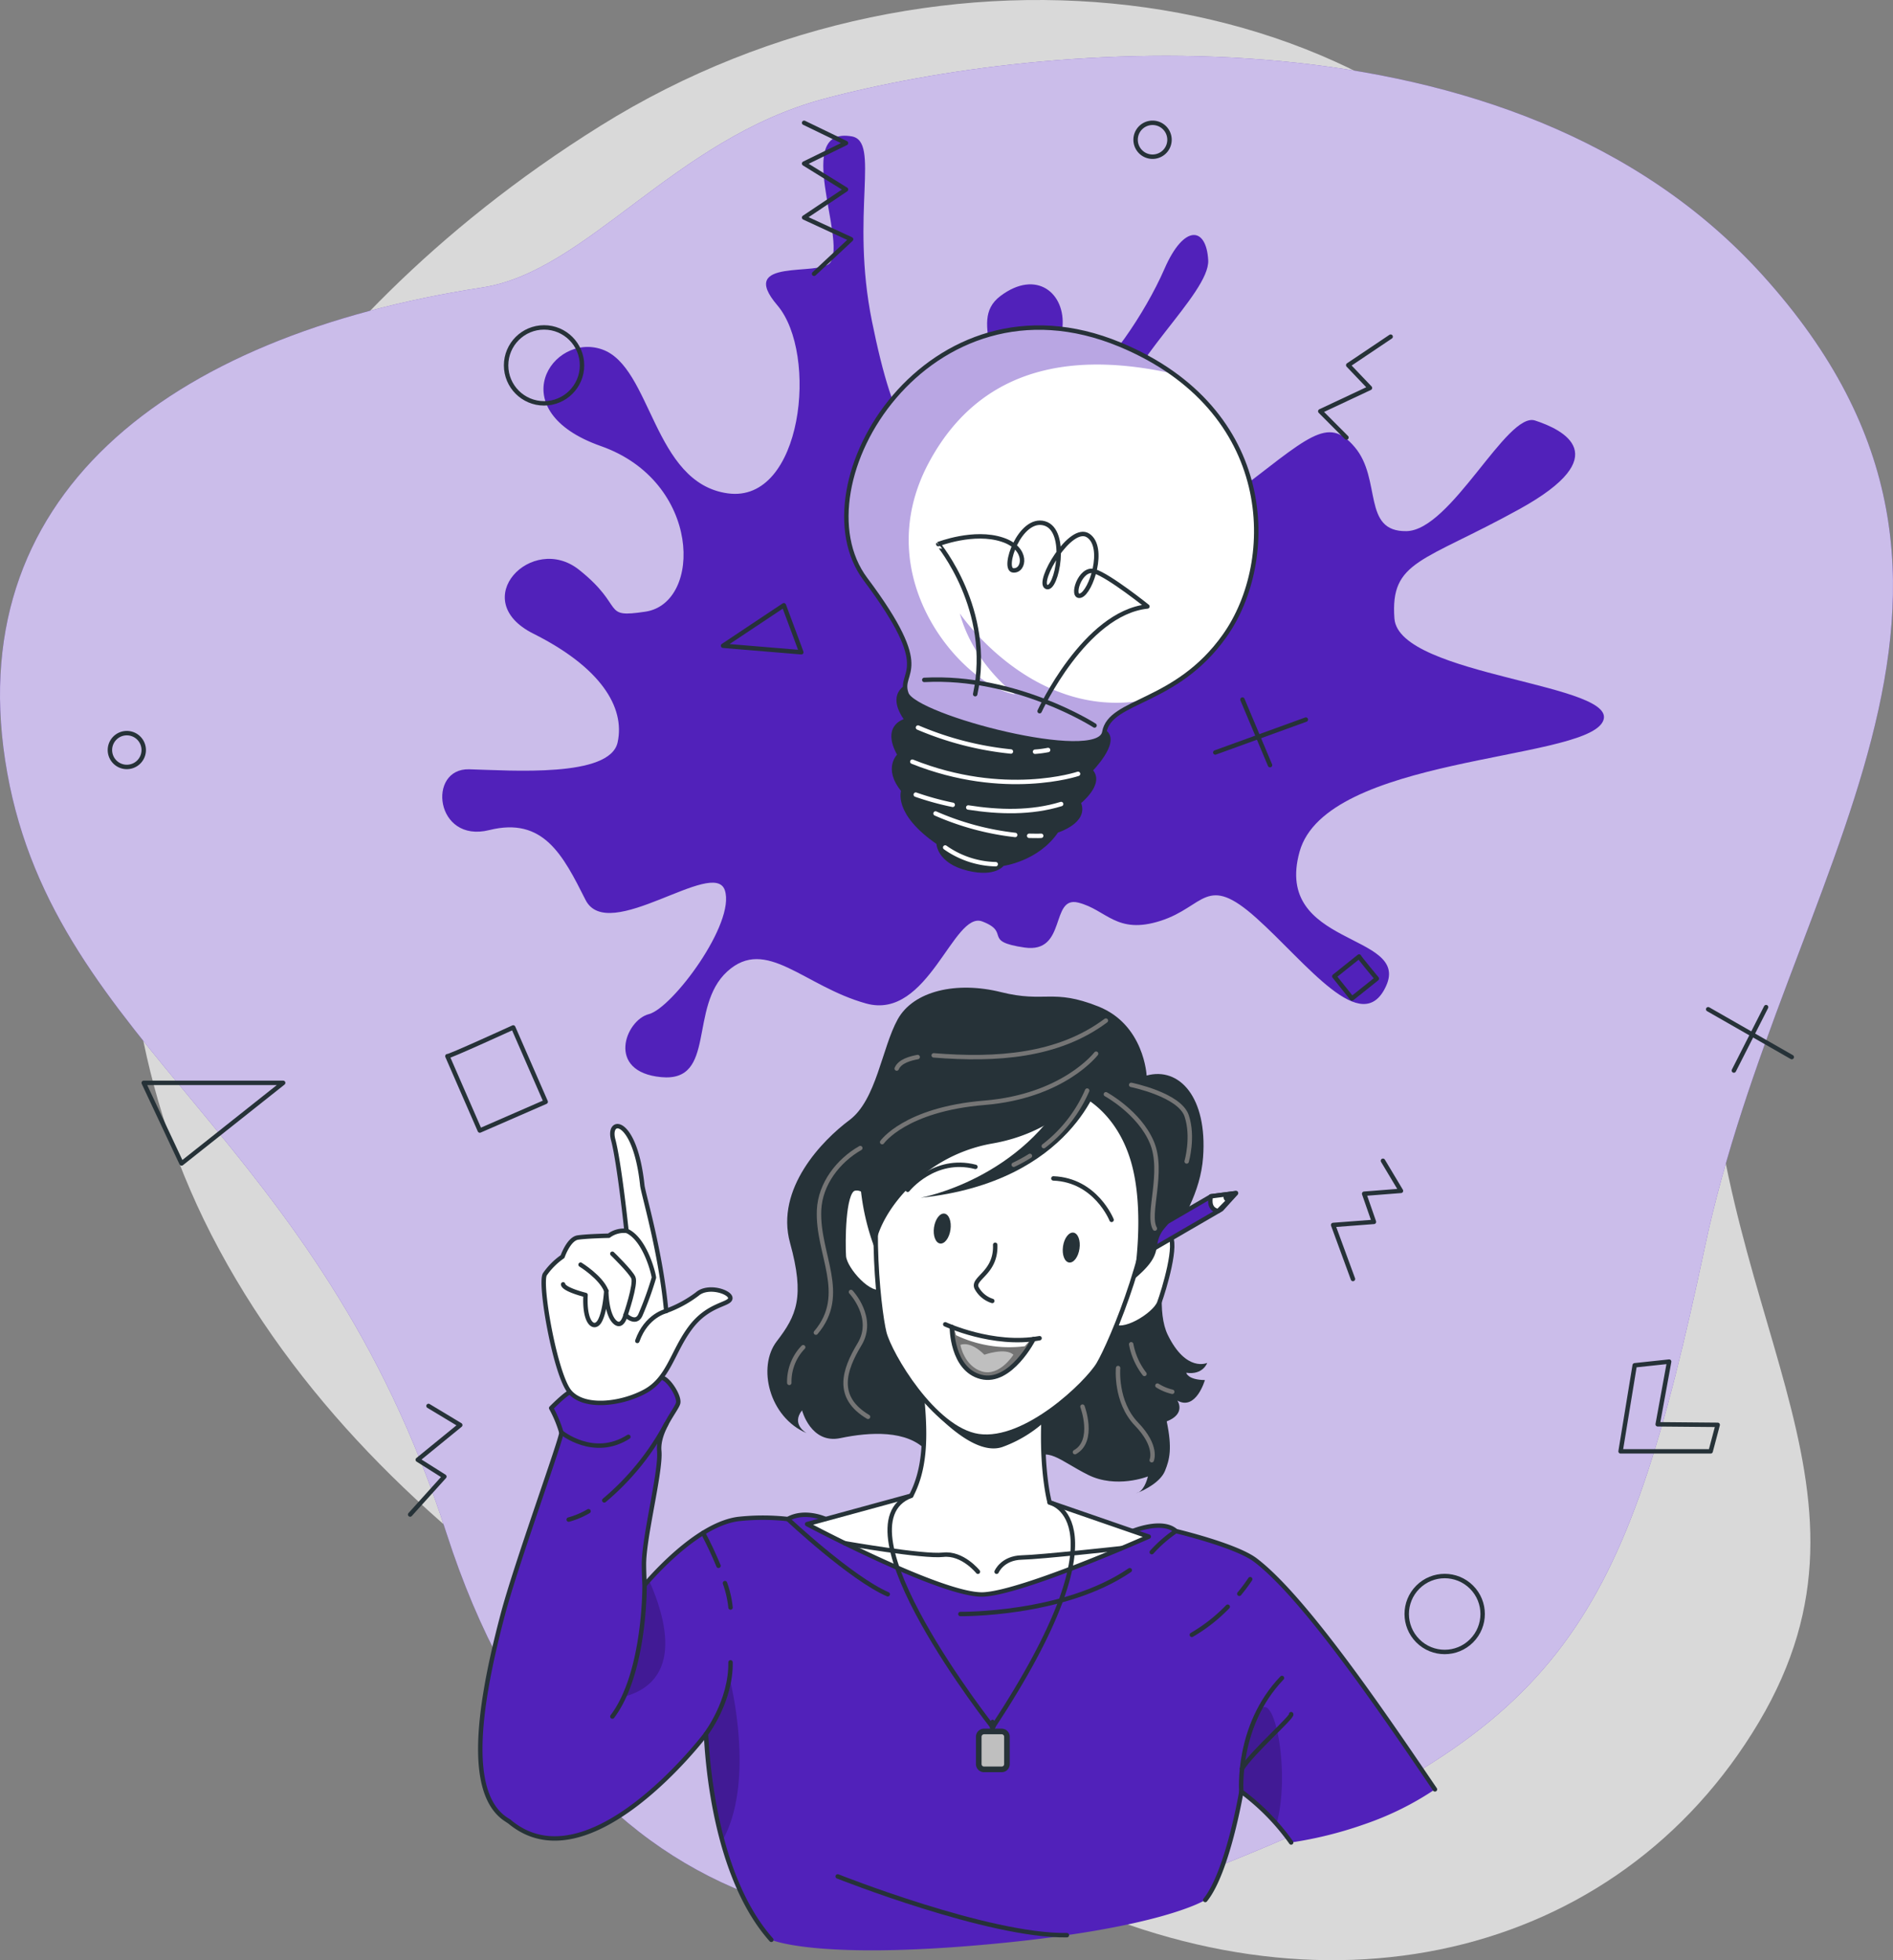 <svg id="Creative_thinking-bro" data-name="Creative thinking-bro" xmlns="http://www.w3.org/2000/svg" xmlns:xlink="http://www.w3.org/1999/xlink" width="427.883" height="442.987" viewBox="0 0 427.883 442.987">
  <rect x="0" y="0" width="427.883" height="442.987" fill="#808080" stroke="none"/>
  <defs>
    <clipPath id="clip-path">
      <path id="Path_1550" data-name="Path 1550" d="M282.83,107c35.28,14.66,35.73,48.79,23.62,65.82-11,15.51-25.88,14.34-27.18,21.76s-42.8-3.39-44.73-8.7,6.68-4.59-9.26-25.87S239.51,89,282.83,107Z" transform="translate(-220.959 -103.147)" fill="#fff" stroke="#263238" stroke-linecap="round" stroke-linejoin="round" stroke-width="1"/>
    </clipPath>
  </defs>
  <g id="freepik--background-simple--inject-148">
    <path id="Path_1532" data-name="Path 1532" d="M67.93,167.09s-27.88,72,11.3,144.5S199.11,422.39,263.7,455.14s131.66,16.8,163.53-36.84-11.84-91.93-11.9-168.42,11.45-96.74-30-161.36-143.06-78.93-219.9-31S67.93,167.09,67.93,167.09Z" transform="translate(-29.654 -29.116)" fill="#fff" opacity="0.7"/>
    <path id="Path_1533" data-name="Path 1533" d="M428.06,91.3C371.4,28.63,265.24,38.3,215.9,51.45c-33.94,9.08-53.51,39-77.24,42.64-71.5,11-118.53,47.47-107.37,109.67s70.29,81.76,99.29,171.85S231.22,480.51,307.25,450,397,395.81,415,311,493,163.08,428.06,91.3Z" transform="translate(-29.654 -29.116)" fill="#5121ba"/>
    <path id="Path_1534" data-name="Path 1534" d="M428.06,91.3C371.4,28.63,265.24,38.3,215.9,51.45c-33.94,9.08-53.51,39-77.24,42.64-71.5,11-118.53,47.47-107.37,109.67s70.29,81.76,99.29,171.85S231.22,480.51,307.25,450,397,395.81,415,311,493,163.08,428.06,91.3Z" transform="translate(-29.654 -29.116)" fill="#fff" opacity="0.7"/>
  </g>
  <g id="freepik--Elements--inject-148" transform="translate(24.826 27.754)">
    <path id="Path_1535" data-name="Path 1535" d="M175.59,167.34c12.87-2,12.6-29.42-10.11-37.41s-11-25.78.26-21.85,11.45,30.19,28.41,32.53,20.53-31.58,11.21-42.5,9.7-6.41,12-9.69c3.67-5.3-8.53-30.74,4.78-28.49,6.59,1.11-.32,17.48,4.61,41.81s10.84,36.44,22,23.5S247.62,102.15,255.8,96s14.78-.55,14,7.18-1.12,15.33,4.3,12.56,14.34-15.71,18.77-25.88,9.47-9.52,9.88-1.94S283,112,282.48,123.29s7.34,31.74,25.2,18.14,22-18.55,28.18-11.28,1.59,19.17,11.7,19,22.71-27.07,29.07-25,18.37,7.92-3.49,20-29.27,11.56-28.3,24.74,52.17,14.75,47,23.49-62.46,7.69-68.44,29.22,25,18.24,19.58,30.29-18-5.16-29.37-15.33S302,234,292,237.21s-12.19-2.49-18.61-4.11-2.5,11.55-12.16,10.15-3-3.38-9.54-5.89-12.19,22.43-26.25,18.54-22.61-15.25-31.41-7.23-2.37,25.05-14.92,23.87-8.1-12.88-2.79-14.24,19.65-20.6,17.17-28S167.1,242.61,162,232.48s-9.52-18.82-21.76-15.77-14.11-14-4.53-13.74,31.81,1.93,33.55-6.09-3.94-17-19.06-24.57-.28-22.88,10.35-14.42S165.41,168.88,175.59,167.34Z" transform="translate(-54.48 -56.87)" fill="#5121ba"/>
    <path id="Path_1536" data-name="Path 1536" d="M70.69,292.05l-8.55-18.22H93.66Z" transform="translate(-54.48 -56.87)" fill="none" stroke="#263238" stroke-linecap="round" stroke-linejoin="round" stroke-width="1"/>
    <path id="Path_1537" data-name="Path 1537" d="M206.83,165.9l3.95,10.62-17.69-1.47Z" transform="translate(-54.48 -56.87)" fill="none" stroke="#263238" stroke-linecap="round" stroke-linejoin="round" stroke-width="1"/>
    <path id="Path_1538" data-name="Path 1538" d="M211.41,56.87l9.47,4.58-9.47,4.63,9.47,5.86-9.47,6.34,10.62,4.91-8.37,7.8" transform="translate(-54.48 -56.87)" fill="none" stroke="#263238" stroke-linecap="round" stroke-linejoin="round" stroke-width="1"/>
    <path id="Path_1539" data-name="Path 1539" d="M399.15,337.66l-3.19,19.45h20.36l1.59-5.99L404.35,351l2.59-14.17Z" transform="translate(-54.48 -56.87)" fill="none" stroke="#263238" stroke-linecap="round" stroke-linejoin="round" stroke-width="1"/>
    <circle id="Ellipse_63" data-name="Ellipse 63" cx="8.58" cy="8.58" r="8.58" transform="translate(289.588 336.997) rotate(-45)" fill="none" stroke="#263238" stroke-linecap="round" stroke-linejoin="round" stroke-width="1"/>
    <circle id="Ellipse_64" data-name="Ellipse 64" cx="8.58" cy="8.58" r="8.58" transform="translate(89.57 46.24)" fill="none" stroke="#263238" stroke-linecap="round" stroke-linejoin="round" stroke-width="1"/>
    <line id="Line_148" data-name="Line 148" x2="18.9" y2="10.81" transform="translate(361.28 200.33)" fill="none" stroke="#263238" stroke-linecap="round" stroke-linejoin="round" stroke-width="1"/>
    <line id="Line_149" data-name="Line 149" x1="7.28" y2="14.33" transform="translate(367.09 199.85)" fill="none" stroke="#263238" stroke-linecap="round" stroke-linejoin="round" stroke-width="1"/>
    <line id="Line_150" data-name="Line 150" x1="20.47" y2="7.43" transform="translate(249.87 134.87)" fill="none" stroke="#263238" stroke-linecap="round" stroke-linejoin="round" stroke-width="1"/>
    <line id="Line_151" data-name="Line 151" x1="6.23" y1="14.82" transform="translate(256.01 130.34)" fill="none" stroke="#263238" stroke-linecap="round" stroke-linejoin="round" stroke-width="1"/>
    <path id="Path_1540" data-name="Path 1540" d="M130.78,267.8c-.14.38,14.88-6.49,14.88-6.49L153,278.12l-14.89,6.49Z" transform="translate(-54.48 -56.87)" fill="none" stroke="#263238" stroke-linecap="round" stroke-linejoin="round" stroke-width="1"/>
    <path id="Path_1541" data-name="Path 1541" d="M336.86,245.28c-.16,0,4,5,4,5l-5.61,4.48-4-5Z" transform="translate(-54.48 -56.87)" fill="none" stroke="#263238" stroke-linecap="round" stroke-linejoin="round" stroke-width="1"/>
    <path id="Path_1542" data-name="Path 1542" d="M62.14,198.63a3.82,3.82,0,1,1-1.119-2.711,3.83,3.83,0,0,1,1.119,2.711Z" transform="translate(-54.48 -56.87)" fill="none" stroke="#263238" stroke-linecap="round" stroke-linejoin="round" stroke-width="1"/>
    <path id="Path_1543" data-name="Path 1543" d="M294,60.69a3.83,3.83,0,1,1-3.83-3.82A3.83,3.83,0,0,1,294,60.69Z" transform="translate(-54.48 -56.87)" fill="none" stroke="#263238" stroke-linecap="round" stroke-linejoin="round" stroke-width="1"/>
    <path id="Path_1544" data-name="Path 1544" d="M342.25,291.44l4.07,6.8-8.32.65,2.21,6.36-9.22.7,4.48,12.21" transform="translate(-54.48 -56.87)" fill="none" stroke="#263238" stroke-linecap="round" stroke-linejoin="round" stroke-width="1"/>
    <path id="Path_1545" data-name="Path 1545" d="M126.51,346.85l7.18,4.32-9.61,7.84,6.02,3.8-7.74,8.58" transform="translate(-54.48 -56.87)" fill="none" stroke="#263238" stroke-linecap="round" stroke-linejoin="round" stroke-width="1"/>
    <path id="Path_1546" data-name="Path 1546" d="M334,128l-5.92-5.94,11.23-5.27-4.91-5.15,9.59-6.44" transform="translate(-54.48 -56.87)" fill="none" stroke="#263238" stroke-linecap="round" stroke-linejoin="round" stroke-width="1"/>
  </g>
  <g id="freepik--light-bulb--inject-148" transform="translate(191.305 74.031)">
    <path id="Path_1547" data-name="Path 1547" d="M235.91,183.77s-6.17,1.43-1.18,8.16c0,0-5.64.93-1.7,7.81,0,0-3.41,2.89.83,8,0,0-2,5,7.93,11.81,0,0-.07,4.25,6.81,5.88,6,1.42,7.63-1.09,7.63-1.09s7.9-1,12.24-7.49c0,0,7-2.13,4.95-6.39,0,0,5.64-4.4,2.64-7.25,0,0,6.48-6.53,3.21-8.7C273.53,190.72,235.91,183.77,235.91,183.77Z" transform="translate(-220.959 -103.147)" fill="#263238" stroke="#263238" stroke-linecap="round" stroke-linejoin="round" stroke-width="1"/>
    <path id="Path_1548" data-name="Path 1548" d="M282.83,107c35.28,14.66,35.73,48.79,23.62,65.82-11,15.51-25.88,14.34-27.18,21.76s-42.8-3.39-44.73-8.7,6.68-4.59-9.26-25.87S239.51,89,282.83,107Z" transform="translate(-220.959 -103.147)" fill="#fff"/>
    <g id="Group_1117" data-name="Group 1117" clip-path="url(#clip-path)">
      <path id="Path_1549" data-name="Path 1549" d="M279.28,194.54c-1.3,7.42-42.81-3.4-44.74-8.7s6.68-4.6-9.26-25.87,14.23-71,57.55-53a60.05,60.05,0,0,1,12,6.58c-17.72-3.9-41.8-4.58-55.08,19.84-14.45,26.59,8,50.77,19.34,52.65,0,0-9.36-6.82-12.48-18.29,0,0,16,23.7,41,19.74C283.14,189.62,279.86,191.22,279.28,194.54Z" transform="translate(-220.959 -103.147)" fill="#5121ba" opacity="0.4"/>
    </g>
    <path id="Path_1551" data-name="Path 1551" d="M282.83,107c35.28,14.66,35.73,48.79,23.62,65.82-11,15.51-25.88,14.34-27.18,21.76s-42.8-3.39-44.73-8.7,6.68-4.59-9.26-25.87S239.51,89,282.83,107Z" transform="translate(-220.959 -103.147)" fill="none" stroke="#263238" stroke-linecap="round" stroke-linejoin="round" stroke-width="1"/>
    <path id="Path_1552" data-name="Path 1552" d="M273.33,204s-16.61,5.59-37.46-2.75" transform="translate(-220.959 -103.147)" fill="none" stroke="#fff" stroke-linecap="round" stroke-linejoin="round" stroke-width="1"/>
    <path id="Path_1553" data-name="Path 1553" d="M263.61,199a24.3,24.3,0,0,0,2.95-.39" transform="translate(-220.959 -103.147)" fill="none" stroke="#fff" stroke-linecap="round" stroke-linejoin="round" stroke-width="1"/>
    <path id="Path_1554" data-name="Path 1554" d="M237.15,193.54a71.83,71.83,0,0,0,21,5.41" transform="translate(-220.959 -103.147)" fill="none" stroke="#fff" stroke-linecap="round" stroke-linejoin="round" stroke-width="1"/>
    <path id="Path_1555" data-name="Path 1555" d="M248.51,211.6c6.92,1.09,14.26,1.3,21-.78" transform="translate(-220.959 -103.147)" fill="none" stroke="#fff" stroke-linecap="round" stroke-linejoin="round" stroke-width="1"/>
    <path id="Path_1556" data-name="Path 1556" d="M236.65,208.7A64,64,0,0,0,245,211" transform="translate(-220.959 -103.147)" fill="none" stroke="#fff" stroke-linecap="round" stroke-linejoin="round" stroke-width="1"/>
    <path id="Path_1557" data-name="Path 1557" d="M259.12,217.81a61.941,61.941,0,0,1-18-4.85" transform="translate(-220.959 -103.147)" fill="none" stroke="#fff" stroke-linecap="round" stroke-linejoin="round" stroke-width="1"/>
    <path id="Path_1558" data-name="Path 1558" d="M265,218c-.9.05-1.81,0-2.72,0" transform="translate(-220.959 -103.147)" fill="none" stroke="#fff" stroke-linecap="round" stroke-linejoin="round" stroke-width="1"/>
    <path id="Path_1559" data-name="Path 1559" d="M243.3,220.64a20.56,20.56,0,0,0,11.42,3.78" transform="translate(-220.959 -103.147)" fill="none" stroke="#fff" stroke-linecap="round" stroke-linejoin="round" stroke-width="1"/>
    <path id="Path_1560" data-name="Path 1560" d="M277.06,193.07s-17.74-11.4-38.49-10.3" transform="translate(-220.959 -103.147)" fill="none" stroke="#263238" stroke-linecap="round" stroke-linejoin="round" stroke-width="1"/>
    <path id="Path_1561" data-name="Path 1561" d="M264.64,189.84s10.17-22.17,24.37-23.67c0,0-8.6-6.91-11.95-7.95s-5.48,6.27-3.14,5.49,5.68-10.92,1.69-13.57-11.69,10.53-9.42,11.61,5.1-12.79-.46-14.36-9.68,10.39-7.07,10.63,3.51-5-2.43-6.94c-6.43-2.15-14.49,1-14.49,1S254.19,167,250.08,186" transform="translate(-220.959 -103.147)" fill="none" stroke="#263238" stroke-linecap="round" stroke-linejoin="round" stroke-width="1"/>
  </g>
  <g id="freepik--Character--inject-148" transform="translate(108.563 223.205)">
    <path id="Path_1562" data-name="Path 1562" d="M302.08,458.5c5.11-6.33,8.16-24.5,8.16-24.5a51.331,51.331,0,0,1,11.26,11.5,89.342,89.342,0,0,0,16.71-4.17A67.9,67.9,0,0,0,354,433.5c-10.87-16-29.27-43.26-40.6-51.83-4.38-3.31-17.95-6.54-17.95-6.54-3.07-2.78-9.77,0-9.77,0-36.25,9.22-69.4-2.72-69.4-2.72s-4.7-2.17-8.55,0a51.331,51.331,0,0,0-11.28,0c-8.3,1.14-17.37,10.62-21.11,14.93l-31.85,36.89s-1.07,14.52,1.18,16.44c18,15.43,44.54-19.63,44.54-19.63.17.07.58,30.53,14.79,46.46,0,0,10.07,4.6,49.23,1C292.09,464.93,302.08,458.5,302.08,458.5Z" transform="translate(-138.216 -252.321)" fill="#5121ba"/>
    <path id="Path_1563" data-name="Path 1563" d="M166.25,413.33c-6,.53-9.15-.91-10.35-3.47h0c8.68-10,18.81-21.78,19.44-22.51l1-1.14C180.84,396.28,184.58,411.73,166.25,413.33Z" transform="translate(-138.216 -252.321)" opacity="0.2"/>
    <path id="Path_1564" data-name="Path 1564" d="M192.92,445.1a122.238,122.238,0,0,1-3.71-24.1s4.36-5.71,5.57-11.71C194.78,409.33,200.44,431.9,192.92,445.1Z" transform="translate(-138.216 -252.321)" opacity="0.2"/>
    <path id="Path_1565" data-name="Path 1565" d="M318.19,441.33a47.737,47.737,0,0,0-7.95-7.33s.43-14.33,4.43-18.67C317.89,411.84,321.32,430,318.19,441.33Z" transform="translate(-138.216 -252.321)" opacity="0.2"/>
    <path id="Path_1566" data-name="Path 1566" d="M302.08,458.5c5.11-6.33,8.16-24.5,8.16-24.5a51.331,51.331,0,0,1,11.26,11.5" transform="translate(-138.216 -252.321)" fill="none" stroke="#263238" stroke-linecap="round" stroke-linejoin="round" stroke-width="1"/>
    <path id="Path_1567" data-name="Path 1567" d="M354,433.5c-10.87-16-29.27-43.26-40.6-51.83-4.38-3.31-17.95-6.54-17.95-6.54-3.07-2.78-9.77,0-9.77,0-36.25,9.22-69.4-2.72-69.4-2.72s-4.7-2.17-8.55,0a51.331,51.331,0,0,0-11.28,0c-8.3,1.14-17.37,10.62-21.11,14.93l-31.85,36.89s-1.07,14.52,1.18,16.44c18,15.43,44.54-19.63,44.54-19.63.17.07.58,30.53,14.79,46.46" transform="translate(-138.216 -252.321)" fill="none" stroke="#263238" stroke-linecap="round" stroke-linejoin="round" stroke-width="1"/>
    <path id="Path_1568" data-name="Path 1568" d="M287,366.33l-.48.2a1.681,1.681,0,0,0,.48-.2Z" transform="translate(-138.216 -252.321)" fill="#263238"/>
    <path id="Path_1569" data-name="Path 1569" d="M297.79,339.35c3.8.56,4.73-2.23,4.73-2.23s-4.73,2.23-8.92-6.35c-2.38-4.89-1.2-13.87.25-20.69,2.93-4.83,7.18-11.51,7.74-19.43,1-13.6-5.39-20.49-12.76-18.47,0,0-.54-11.49-10.91-15.61s-12-.74-22-3.24-19.78-.32-23.36,6.15-4.8,18.22-10.91,22.77-16.8,15.5-13.42,27.75,1.46,16.44-3,22.23S203.49,349.42,212,353c0,0-3.61-1.93-1.06-5.16,0,0,2,7.68,8.67,6.28s15.14-1.87,19.46,2.86,20.11,6,23.67,2.4,6.32-.26,12.77,3,13.61.4,13.61.4-.6,2.79-2.14,3.62c1.31-.55,4.94-2.28,6-4.88s1.66-5.11.39-11.18c4.47-1.75,2.41-4.71,2.41-4.71C300,348,302,341,302,341,298.07,340.94,297.79,339.35,297.79,339.35Z" transform="translate(-138.216 -252.321)" fill="#263238"/>
    <path id="Path_1570" data-name="Path 1570" d="M289.31,376.38s-28.23,12.56-37.3,13.07-39.92-15.9-39.92-15.9l23.52-6.42c3.2-6.1,3.28-13.28,2.51-21.69-.24-2.61-.55-5.07-.89-7.28-.8-5.33-1.69-9.05-1.69-9.05l33.24,1.38a58.219,58.219,0,0,0-1.71,6.44,79.643,79.643,0,0,0-1.57,13.71c-.38,11.5,1.4,18,1.4,18Z" transform="translate(-138.216 -252.321)" fill="#fff" stroke="#263238" stroke-linecap="round" stroke-linejoin="round" stroke-width="1"/>
    <path id="Path_1571" data-name="Path 1571" d="M220.59,377.87s17.8,3.12,22.22,2.61,7.89,3.84,7.89,3.84" transform="translate(-138.216 -252.321)" fill="#fff" stroke="#263238" stroke-linecap="round" stroke-linejoin="round" stroke-width="1"/>
    <path id="Path_1572" data-name="Path 1572" d="M283.14,379s-18.14,2-22.53,2.1-5.69,3.22-5.69,3.22" transform="translate(-138.216 -252.321)" fill="#fff" stroke="#263238" stroke-linecap="round" stroke-linejoin="round" stroke-width="1"/>
    <path id="Path_1573" data-name="Path 1573" d="M267.07,336.93a79.636,79.636,0,0,0-1.57,13.71,28.84,28.84,0,0,1-9.31,5.5c-5.59,1.85-13-5-18.07-10.7-.24-2.61-.55-5.07-.89-7.28Z" transform="translate(-138.216 -252.321)" fill="#263238"/>
    <path id="Path_1574" data-name="Path 1574" d="M227.82,301.13s-2.74-4.21-5.18-3.36S220.2,310,220.39,313s6.16,9.59,8.66,7.78" transform="translate(-138.216 -252.321)" fill="#fff" stroke="#263238" stroke-linecap="round" stroke-linejoin="round" stroke-width="1"/>
    <path id="Path_1575" data-name="Path 1575" d="M288,310s3.83-3.24,5.93-1.72-1.2,12.44-2.24,15.23-8.67,7.41-10.54,4.95" transform="translate(-138.216 -252.321)" fill="#fff" stroke="#263238" stroke-linecap="round" stroke-linejoin="round" stroke-width="1"/>
    <path id="Path_1576" data-name="Path 1576" d="M250.82,353.67c-10.07-1.49-20.07-18.57-21.28-23.38-1.34-5.35-4.29-31.74,1.46-46.2,6.47-16.25,20-23.11,33.19-21.17s24.17,12.41,25.68,29.84c1.34,15.5-9.1,39.92-11.93,44.66C275.4,341.68,261.45,355.23,250.82,353.67Z" transform="translate(-138.216 -252.321)" fill="#fff" stroke="#263238" stroke-linecap="round" stroke-linejoin="round" stroke-width="1"/>
    <path id="Path_1577" data-name="Path 1577" d="M273.65,311.33c-.27,1.87-1.33,3.26-2.36,3.1s-1.63-1.78-1.36-3.65,1.33-3.25,2.36-3.1S273.93,309.46,273.65,311.33Z" transform="translate(-138.216 -252.321)" fill="#263238"/>
    <path id="Path_1578" data-name="Path 1578" d="M240.77,306.49c-.27,1.86.34,3.5,1.37,3.65s2.08-1.24,2.35-3.11-.33-3.5-1.36-3.65S241.05,304.62,240.77,306.49Z" transform="translate(-138.216 -252.321)" fill="#263238"/>
    <path id="Path_1579" data-name="Path 1579" d="M263.29,331.74s-5.22,10.24-11.88,8.56-6.61-11-6.61-11.27l.94.36a39.758,39.758,0,0,0,8.14,2.1,44.619,44.619,0,0,0,8.12.32C262.81,331.78,263.29,331.74,263.29,331.74Z" transform="translate(-138.216 -252.321)" fill="#757575"/>
    <path id="Path_1580" data-name="Path 1580" d="M254.6,310.43c.26,6.43-5.26,7.52-4.2,9.75a6.12,6.12,0,0,0,3.54,2.94" transform="translate(-138.216 -252.321)" fill="#fff" stroke="#263238" stroke-linecap="round" stroke-linejoin="round" stroke-width="1"/>
    <path id="Path_1581" data-name="Path 1581" d="M244.8,329s-.06,9.61,6.61,11.29,11.88-8.57,11.88-8.57" transform="translate(-138.216 -252.321)" fill="none" stroke="#263238" stroke-linecap="round" stroke-linejoin="round" stroke-width="1"/>
    <path id="Path_1582" data-name="Path 1582" d="M234.82,298s6-7.58,15.31-5.18" transform="translate(-138.216 -252.321)" fill="none" stroke="#263238" stroke-linecap="round" stroke-linejoin="round" stroke-width="1"/>
    <path id="Path_1583" data-name="Path 1583" d="M280.91,304.8s-3.57-9-13.16-9.37" transform="translate(-138.216 -252.321)" fill="none" stroke="#263238" stroke-linecap="round" stroke-linejoin="round" stroke-width="1"/>
    <path id="Path_1584" data-name="Path 1584" d="M309.04,298.75l-1.86,2.06-1.44,1.59-16.67,9.68.68-4.67,13.65-7.93,2.95-.38Z" transform="translate(-138.216 -252.321)" fill="#5121ba" stroke="#263238" stroke-linecap="round" stroke-linejoin="round" stroke-width="1"/>
    <path id="Path_1585" data-name="Path 1585" d="M305,302.81c-2.47-.47-1.64-3.34-1.64-3.34l5.64-.72Z" transform="translate(-138.216 -252.321)" fill="#fff" stroke="#263238" stroke-linecap="round" stroke-linejoin="round" stroke-width="1"/>
    <path id="Path_1586" data-name="Path 1586" d="M309,298.75l-1.86,2.05a1.24,1.24,0,0,1-.83-1.7Z" transform="translate(-138.216 -252.321)" fill="#263238"/>
    <path id="Path_1587" data-name="Path 1587" d="M274.07,276.83s-6.33,8.3-20.07,10.7c-17.21,3-26.71,17.88-26.47,24.09a52.94,52.94,0,0,1-2.95-27.39c3.42-22.84,24.73-29.37,40.22-27.78s23,17.12,23,17.12,11.63,9.06,10,20.48c-1.62,10.93-4.27,11.24-5.68,13.71-1.94,3.42.61,4.85-6.19,10.48,0,0,2.69-15.26-.65-26.64S274.07,276.83,274.07,276.83Z" transform="translate(-138.216 -252.321)" fill="#263238"/>
    <path id="Path_1588" data-name="Path 1588" d="M278.33,273s-6.07,23.18-40.57,26.8c0,0,23.24-4.2,34-25.43Z" transform="translate(-138.216 -252.321)" fill="#263238"/>
    <path id="Path_1589" data-name="Path 1589" d="M252.15,335.27s4.74-1.69,6.57,0c0,0-3.12,5-7.13,3.78s-4.86-6-4.86-6S248.9,332,252.15,335.27Z" transform="translate(-138.216 -252.321)" fill="#bfbfbf"/>
    <path id="Path_1590" data-name="Path 1590" d="M262.66,331.82l-1.35,1.53a28,28,0,0,1-15.57-2.49l-.47-1.66a43.613,43.613,0,0,0,8.61,2.29,53.119,53.119,0,0,0,8.78.33Z" transform="translate(-138.216 -252.321)" fill="#fff"/>
    <path id="Path_1591" data-name="Path 1591" d="M243.31,328.4s10.84,5.05,21.32,3.14" transform="translate(-138.216 -252.321)" fill="none" stroke="#263238" stroke-linecap="round" stroke-linejoin="round" stroke-width="1"/>
    <path id="Path_1592" data-name="Path 1592" d="M277.41,267.24s-7.35,9.63-25.26,11.1-23.1,8.89-23.1,8.89" transform="translate(-138.216 -252.321)" fill="none" stroke="#757575" stroke-linecap="round" stroke-linejoin="round" stroke-width="1"/>
    <path id="Path_1593" data-name="Path 1593" d="M237.08,268c-1.66.32-4,.91-4.74,2.6" transform="translate(-138.216 -252.321)" fill="none" stroke="#757575" stroke-linecap="round" stroke-linejoin="round" stroke-width="1"/>
    <path id="Path_1594" data-name="Path 1594" d="M279.62,259.76c-10.8,8.07-24.75,9-38.92,7.86" transform="translate(-138.216 -252.321)" fill="none" stroke="#757575" stroke-linecap="round" stroke-linejoin="round" stroke-width="1"/>
    <path id="Path_1595" data-name="Path 1595" d="M211.2,333.58a11.21,11.21,0,0,0-3.14,8.05" transform="translate(-138.216 -252.321)" fill="none" stroke="#757575" stroke-linecap="round" stroke-linejoin="round" stroke-width="1"/>
    <path id="Path_1596" data-name="Path 1596" d="M224.11,288.57c-5,2.85-9.05,8.09-9.32,14-.45,10,6.7,19-.72,27.71" transform="translate(-138.216 -252.321)" fill="none" stroke="#757575" stroke-linecap="round" stroke-linejoin="round" stroke-width="1"/>
    <path id="Path_1597" data-name="Path 1597" d="M222,321.09s5.54,5.86,1.94,11.82-5.46,12,1.92,16.4" transform="translate(-138.216 -252.321)" fill="none" stroke="#757575" stroke-linecap="round" stroke-linejoin="round" stroke-width="1"/>
    <path id="Path_1598" data-name="Path 1598" d="M262.45,290.34a35.3,35.3,0,0,1-3.66,2" transform="translate(-138.216 -252.321)" fill="none" stroke="#757575" stroke-linecap="round" stroke-linejoin="round" stroke-width="1"/>
    <path id="Path_1599" data-name="Path 1599" d="M275.39,275.58a31.74,31.74,0,0,1-9.81,12.55" transform="translate(-138.216 -252.321)" fill="none" stroke="#757575" stroke-linecap="round" stroke-linejoin="round" stroke-width="1"/>
    <path id="Path_1600" data-name="Path 1600" d="M279.62,276.41s7.49,4.07,10.37,10.82-1.18,16.25.7,19.53" transform="translate(-138.216 -252.321)" fill="none" stroke="#757575" stroke-linecap="round" stroke-linejoin="round" stroke-width="1"/>
    <path id="Path_1601" data-name="Path 1601" d="M291.27,342.25a11,11,0,0,0,3.35,1.4" transform="translate(-138.216 -252.321)" fill="none" stroke="#757575" stroke-linecap="round" stroke-linejoin="round" stroke-width="1"/>
    <path id="Path_1602" data-name="Path 1602" d="M285.34,332.91a15.719,15.719,0,0,0,3,6.7" transform="translate(-138.216 -252.321)" fill="none" stroke="#757575" stroke-linecap="round" stroke-linejoin="round" stroke-width="1"/>
    <path id="Path_1603" data-name="Path 1603" d="M282.38,338.28s-.7,7.62,4.16,12.66,3.44,8.18,3.44,8.18" transform="translate(-138.216 -252.321)" fill="none" stroke="#757575" stroke-linecap="round" stroke-linejoin="round" stroke-width="1"/>
    <path id="Path_1604" data-name="Path 1604" d="M274.33,347s2.9,7.72-1.7,10.29" transform="translate(-138.216 -252.321)" fill="none" stroke="#757575" stroke-linecap="round" stroke-linejoin="round" stroke-width="1"/>
    <path id="Path_1605" data-name="Path 1605" d="M285.34,274.29s10.94,2.21,12.54,7,0,10.3,0,10.3" transform="translate(-138.216 -252.321)" fill="none" stroke="#757575" stroke-linecap="round" stroke-linejoin="round" stroke-width="1"/>
    <path id="Path_1606" data-name="Path 1606" d="M144.67,440.67c-9.28-5.15-7.48-23.67-1.34-46.8,3-11.36,13.42-40,13.21-41a27.38,27.38,0,0,0-2.3-5.54s3-3.06,4.26-3.61c5.41-2.31,16.09-5.22,21-3.19,1.53.63,3.75,4.2,3.44,5.66s-4.69,6.26-4.27,10.86-3.57,19.78-3.46,25.83c0,1.24.07,2.8.14,4.5,0,1.08,0,20-7.28,29.66" transform="translate(-138.216 -252.321)" fill="#5121ba" stroke="#263238" stroke-linecap="round" stroke-linejoin="round" stroke-width="1"/>
    <path id="Path_1607" data-name="Path 1607" d="M174.84,297c.2,1.84,4.17,15,5.4,28.37a26.829,26.829,0,0,0,7-3.8c2.49-2.18,7.7-.44,7.49,1s-5,1.2-9.05,6.64-4.88,11.47-10.26,14.37-13.74,3.93-17,.06-6.88-24.4-5.61-26.54a15.891,15.891,0,0,1,4-4s1.37-4,3.45-4.31,7-.41,7-.41a5.74,5.74,0,0,1,4-1.1s-1.62-15.4-3-20.57S173.21,281.57,174.84,297Z" transform="translate(-138.216 -252.321)" fill="#fff" stroke="#263238" stroke-linecap="round" stroke-linejoin="round" stroke-width="1"/>
    <path id="Path_1608" data-name="Path 1608" d="M171.33,307.28c4.25,1.92,6.13,10,6.13,10.58a74.528,74.528,0,0,1-3.06,8.44c-1.06,2.3-3.35,0-3.35,0s-.7,3-2.31,1.69c-2.05-1.69-2.05-7.16-2.05-7.16s-.25,4.55-1.44,6.77-3.59.74-3.24-5.83c0,0-4.9-1.2-5.07-2.4" transform="translate(-138.216 -252.321)" fill="none" stroke="#263238" stroke-linecap="round" stroke-linejoin="round" stroke-width="1"/>
    <path id="Path_1609" data-name="Path 1609" d="M166.69,320.83c-1.2-3.08-5.81-5.91-5.81-5.91" transform="translate(-138.216 -252.321)" fill="none" stroke="#263238" stroke-linecap="round" stroke-linejoin="round" stroke-width="1"/>
    <path id="Path_1610" data-name="Path 1610" d="M171.05,326.3s2.41-7,1.76-8.44-4.75-5.41-4.75-5.41" transform="translate(-138.216 -252.321)" fill="none" stroke="#263238" stroke-linecap="round" stroke-linejoin="round" stroke-width="1"/>
    <path id="Path_1611" data-name="Path 1611" d="M180.24,325.4s-4.52,1-6.53,6.76" transform="translate(-138.216 -252.321)" fill="none" stroke="#263238" stroke-linecap="round" stroke-linejoin="round" stroke-width="1"/>
    <path id="Path_1612" data-name="Path 1612" d="M156.54,352.83s7.3,6,15.15,1" transform="translate(-138.216 -252.321)" fill="none" stroke="#263238" stroke-linecap="round" stroke-linejoin="round" stroke-width="1"/>
    <path id="Path_1613" data-name="Path 1613" d="M162.68,370.64a18.779,18.779,0,0,1-4.48,1.89" transform="translate(-138.216 -252.321)" fill="none" stroke="#263238" stroke-linecap="round" stroke-linejoin="round" stroke-width="1"/>
    <path id="Path_1614" data-name="Path 1614" d="M180.24,350.94a58.72,58.72,0,0,1-14,17.25" transform="translate(-138.216 -252.321)" fill="none" stroke="#263238" stroke-linecap="round" stroke-linejoin="round" stroke-width="1"/>
    <path id="Path_1615" data-name="Path 1615" d="M207.73,372.41s14.25,13.38,22.59,17" transform="translate(-138.216 -252.321)" fill="none" stroke="#263238" stroke-linecap="round" stroke-linejoin="round" stroke-width="1"/>
    <path id="Path_1616" data-name="Path 1616" d="M193.52,386.89a23.191,23.191,0,0,1,1.26,5.51" transform="translate(-138.216 -252.321)" fill="none" stroke="#263238" stroke-linecap="round" stroke-linejoin="round" stroke-width="1"/>
    <path id="Path_1617" data-name="Path 1617" d="M188.57,375.55c1.28,2.41,2.44,4.9,3.49,7.43" transform="translate(-138.216 -252.321)" fill="none" stroke="#263238" stroke-linecap="round" stroke-linejoin="round" stroke-width="1"/>
    <path id="Path_1618" data-name="Path 1618" d="M246.73,393.87s23.32.32,38.29-9.9" transform="translate(-138.216 -252.321)" fill="none" stroke="#263238" stroke-linecap="round" stroke-linejoin="round" stroke-width="1"/>
    <path id="Path_1619" data-name="Path 1619" d="M295.45,375.13a30.251,30.251,0,0,0-5.46,4.76" transform="translate(-138.216 -252.321)" fill="none" stroke="#263238" stroke-linecap="round" stroke-linejoin="round" stroke-width="1"/>
    <path id="Path_1620" data-name="Path 1620" d="M307.16,392.22a37.281,37.281,0,0,1-8.11,6.36" transform="translate(-138.216 -252.321)" fill="none" stroke="#263238" stroke-linecap="round" stroke-linejoin="round" stroke-width="1"/>
    <path id="Path_1621" data-name="Path 1621" d="M312.24,386a37.689,37.689,0,0,1-2.46,3.3" transform="translate(-138.216 -252.321)" fill="none" stroke="#263238" stroke-linecap="round" stroke-linejoin="round" stroke-width="1"/>
    <path id="Path_1622" data-name="Path 1622" d="M189.21,421s5.69-7.37,5.57-16.21" transform="translate(-138.216 -252.321)" fill="none" stroke="#263238" stroke-linecap="round" stroke-linejoin="round" stroke-width="1"/>
    <path id="Path_1623" data-name="Path 1623" d="M310.24,434s-1.22-14.83,9.18-25.67" transform="translate(-138.216 -252.321)" fill="none" stroke="#263238" stroke-linecap="round" stroke-linejoin="round" stroke-width="1"/>
    <path id="Path_1624" data-name="Path 1624" d="M321.5,416.5c.5.5-8.88,8.68-11.11,12.34" transform="translate(-138.216 -252.321)" fill="none" stroke="#263238" stroke-linecap="round" stroke-linejoin="round" stroke-width="1"/>
    <path id="Path_1625" data-name="Path 1625" d="M219,453.17s34.13,13.56,51.81,13.28" transform="translate(-138.216 -252.321)" fill="none" stroke="#263238" stroke-linecap="round" stroke-linejoin="round" stroke-width="1"/>
    <rect id="Rectangle_119" data-name="Rectangle 119" width="6.43" height="8.56" rx="1.19" transform="translate(112.614 168.099)" fill="#bfbfbf"/>
    <path id="Path_1626" data-name="Path 1626" d="M256.07,429.62h-4a1.83,1.83,0,0,1-1.82-1.83v-6.18a1.83,1.83,0,0,1,1.82-1.83h4a1.82,1.82,0,0,1,1.82,1.83v6.18a1.82,1.82,0,0,1-1.82,1.83Zm-4-8.57a.56.56,0,0,0-.55.56v6.18a.55.55,0,0,0,.55.55h4a.54.54,0,0,0,.55-.55v-6.18a.55.55,0,0,0-.55-.56Z" transform="translate(-138.216 -252.321)" fill="#263238"/>
    <path id="Path_1627" data-name="Path 1627" d="M266.9,368.68s18.12,3.73-12.85,50.79c0,0-36.08-45.7-18.44-52.34" transform="translate(-138.216 -252.321)" fill="none" stroke="#263238" stroke-linecap="round" stroke-linejoin="round" stroke-width="1"/>
    <path id="Path_1628" data-name="Path 1628" d="M254.69,419c0,.69-.31,1.25-.69,1.25s-.69-.56-.69-1.25.31-1.25.69-1.25S254.69,418.31,254.69,419Z" transform="translate(-138.216 -252.321)" fill="#263238"/>
  </g>
</svg>
